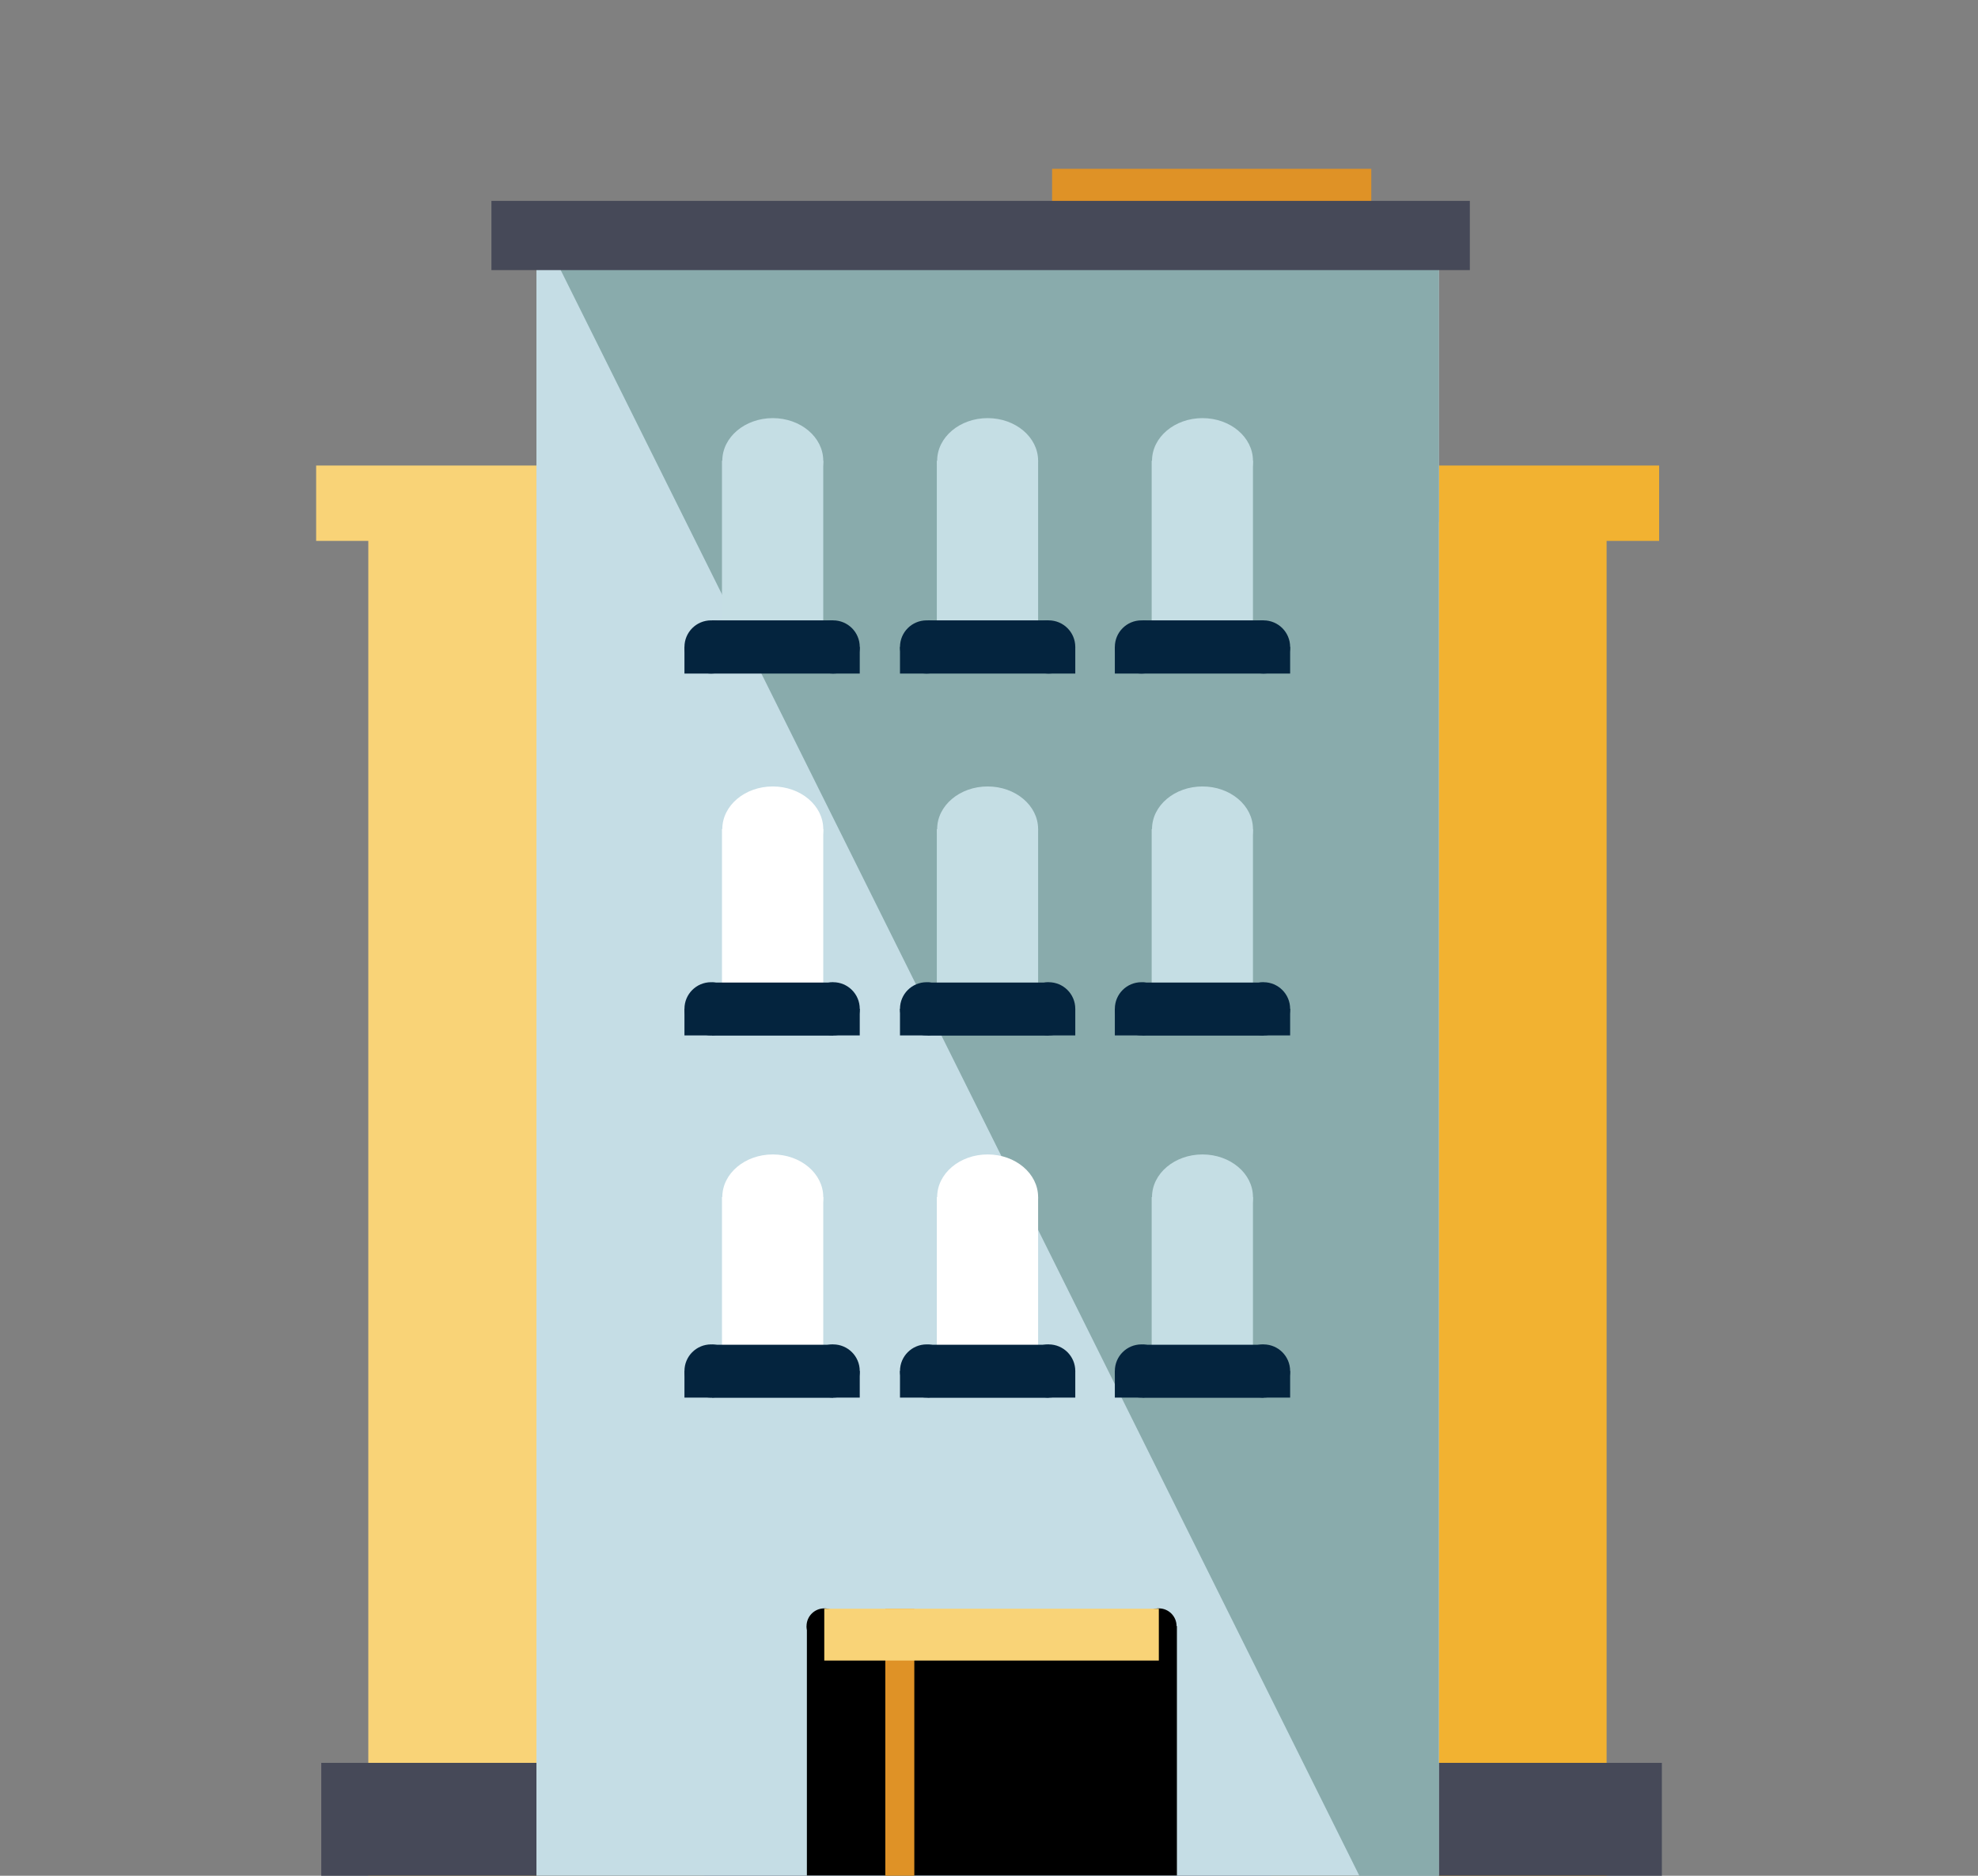 <?xml version="1.0" encoding="utf-8"?>
<!-- Generator: Adobe Illustrator 27.0.0, SVG Export Plug-In . SVG Version: 6.00 Build 0)  -->
<svg version="1.1" xmlns="http://www.w3.org/2000/svg" xmlns:xlink="http://www.w3.org/1999/xlink" x="0px" y="0px"
	 viewBox="0 0 58 55" style="enable-background:new 0 0 58 55;" xml:space="preserve">
<rect x="0" y="0" width="58" height="55" fill="#808080" stroke="none"/>
<style type="text/css">
	.st0{display:none;}
	.st1{display:inline;fill:#F9D377;}
	.st2{display:inline;fill:#F2B231;}
	.st3{display:inline;fill:#B97850;}
	.st4{display:inline;fill:#584530;}
	.st5{display:inline;fill:#333333;}
	.st6{display:inline;fill:#464958;}
	.st7{display:inline;}
	.st8{fill:#D18D29;}
	.st9{fill:#EEAA1F;}
	.st10{display:inline;fill:#29AAE1;}
	.st11{display:inline;fill:#1BA4C4;}
	.st12{fill:#71AE87;}
	.st13{display:inline;fill:#C5DEE4;}
	.st14{display:inline;fill:#659C77;}
	.st15{display:inline;fill:#71AE87;}
	.st16{fill:#F2B231;}
	.st17{fill:#F9D377;}
	.st18{fill:#464958;}
	.st19{fill:#DF9226;}
	.st20{fill:#C5DDE5;}
	.st21{fill:#89ABAC;}
	.st22{fill:#C5DEE4;}
	.st23{fill:#FFFFFF;}
	.st24{fill:#04243E;}
</style>
<g id="Layer_1" class="st0">
	<rect x="12.94" y="31.01" class="st1" width="38.01" height="21.53"/>
	<rect x="12.94" y="30.32" class="st2" width="18.29" height="22.22"/>
	<polygon class="st3" points="9.69,30.58 31.91,13.16 40.7,20 40.7,13.16 48.59,13.16 48.59,26.19 54.21,30.58 	"/>
	<polygon class="st4" points="9.69,30.58 27.51,30.58 31.91,13.16 	"/>
	<path class="st5" d="M48.21,14.54H40.9c-0.68,0-1.23-0.55-1.23-1.23v0c0-0.68,0.55-1.23,1.23-1.23h7.31c0.68,0,1.23,0.55,1.23,1.23
		v0C49.44,13.99,48.89,14.54,48.21,14.54z"/>
	<path class="st1" d="M49.08,13.78h-9.06c-0.2,0-0.36-0.16-0.36-0.36v-1.75c0-0.2,0.16-0.36,0.36-0.36h9.06
		c0.2,0,0.36,0.16,0.36,0.36v1.75C49.44,13.62,49.28,13.78,49.08,13.78z"/>
	<path class="st4" d="M38.06,21.87H27.14c-0.4,0-0.73-0.33-0.73-0.73l0,0c0-0.4,0.33-0.73,0.73-0.73h10.92
		c0.4,0,0.73,0.33,0.73,0.73l0,0C38.79,21.54,38.47,21.87,38.06,21.87z"/>
	<path class="st4" d="M42.9,27.16H27.14c-0.4,0-0.73-0.33-0.73-0.73v0c0-0.4,0.33-0.73,0.73-0.73H42.9c0.4,0,0.73,0.33,0.73,0.73v0
		C43.63,26.83,43.3,27.16,42.9,27.16z"/>
	<path class="st5" d="M54.82,31.44H9.29c-0.24,0-0.43-0.19-0.43-0.43v0c0-0.24,0.19-0.43,0.43-0.43h45.54
		c0.24,0,0.43,0.19,0.43,0.43v0C55.25,31.25,55.06,31.44,54.82,31.44z"/>
	<rect x="17.35" y="38.27" class="st6" width="9.78" height="14.27"/>
	<rect x="18.08" y="39.53" class="st5" width="8.32" height="13.01"/>
	<g class="st7">
		<circle class="st8" cx="19.83" cy="46.04" r="0.91"/>
		<path class="st9" d="M19.88,45.12v1.83c0.5,0,0.91-0.41,0.91-0.91C20.8,45.53,20.39,45.12,19.88,45.12z"/>
	</g>
	<path class="st10" d="M43.52,46.22h-4.46c-1.42,0-2.56-1.15-2.56-2.56V39.2c0-1.42,1.15-2.56,2.56-2.56h4.46
		c1.42,0,2.56,1.15,2.56,2.56v4.46C46.08,45.07,44.93,46.22,43.52,46.22z"/>
	<polygon class="st11" points="37.95,36.68 43.88,46.22 38.16,46.21 	"/>
	<rect x="35.72" y="36.49" class="st6" width="2.98" height="10"/>
	<rect x="44.2" y="36.49" class="st6" width="2.98" height="10"/>
	<g class="st7">
		<rect x="36.27" y="39.07" class="st12" width="1.89" height="0.21"/>
		<rect x="36.27" y="41.32" class="st12" width="1.89" height="0.21"/>
		<rect x="36.27" y="43.58" class="st12" width="1.89" height="0.21"/>
	</g>
	<g class="st7">
		<rect x="44.75" y="39.07" class="st12" width="1.89" height="0.21"/>
		<rect x="44.75" y="41.32" class="st12" width="1.89" height="0.21"/>
		<rect x="44.75" y="43.58" class="st12" width="1.89" height="0.21"/>
	</g>
	<rect x="41.17" y="36.64" class="st13" width="0.24" height="9.58"/>
	
		<rect x="41.3" y="38.75" transform="matrix(-4.683028e-11 1 -1 -4.683028e-11 82.953 0.039)" class="st13" width="0.31" height="5.5"/>
	<rect x="3.55" y="51.94" class="st14" width="49.38" height="3.06"/>
	<path class="st15" d="M10.08,43.94l1.63-0.81l1.63,0.81v8.79l-1.63,0.81l-1.63-0.81V43.94z M10.08,43.94"/>
	<path class="st15" d="M4.38,43.94l1.63-0.81l1.63,0.81v8.79l-1.63,0.81l-1.63-0.81V43.94z M4.38,43.94"/>
	<rect x="6.01" y="46.95" class="st15" width="5.7" height="1.63"/>
</g>
<g id="Layer_2">
	<g>
		<rect x="37.26" y="15.31" class="st16" width="9.85" height="39.69"/>
		<rect x="42.19" y="13.65" class="st16" width="6.46" height="2.21"/>
	</g>
	<g>
		<rect x="10.8" y="15.31" class="st17" width="9.85" height="39.69"/>
		<rect x="9.27" y="13.65" class="st17" width="6.46" height="2.21"/>
	</g>
	<rect x="9.42" y="51.69" class="st18" width="39.31" height="3.31"/>
	<rect x="30.85" y="4.95" class="st19" width="9.36" height="2.21"/>
	<rect x="15.73" y="6.49" class="st20" width="26.46" height="48.51"/>
	<polygon class="st21" points="15.73,6.49 42.19,6.49 42.19,55 39.86,55 	"/>
	<g>
		<rect x="21.17" y="13.51" class="st22" width="2.97" height="5.82"/>
		<ellipse class="st22" cx="22.66" cy="13.51" rx="1.48" ry="1.25"/>
	</g>
	<g>
		<rect x="27.47" y="13.51" class="st22" width="2.97" height="5.82"/>
		<ellipse class="st22" cx="28.96" cy="13.51" rx="1.48" ry="1.25"/>
	</g>
	<g>
		<rect x="33.77" y="13.51" class="st22" width="2.97" height="5.82"/>
		<ellipse class="st22" cx="35.26" cy="13.51" rx="1.48" ry="1.25"/>
	</g>
	<g>
		<rect x="21.17" y="24.31" class="st23" width="2.97" height="5.82"/>
		<ellipse class="st23" cx="22.66" cy="24.31" rx="1.48" ry="1.25"/>
	</g>
	<g>
		<rect x="27.47" y="24.31" class="st22" width="2.97" height="5.82"/>
		<ellipse class="st22" cx="28.96" cy="24.31" rx="1.48" ry="1.25"/>
	</g>
	<rect x="33.77" y="24.31" class="st22" width="2.97" height="5.82"/>
	<ellipse class="st22" cx="35.26" cy="24.31" rx="1.48" ry="1.25"/>
	<g>
		<rect x="21.17" y="35.1" class="st23" width="2.97" height="5.82"/>
		<ellipse class="st23" cx="22.66" cy="35.1" rx="1.48" ry="1.25"/>
	</g>
	<g>
		<rect x="27.47" y="35.1" class="st23" width="2.97" height="5.82"/>
		<ellipse class="st23" cx="28.96" cy="35.1" rx="1.48" ry="1.25"/>
	</g>
	<g>
		<rect x="33.77" y="35.1" class="st22" width="2.97" height="5.82"/>
		<ellipse class="st22" cx="35.26" cy="35.1" rx="1.48" ry="1.25"/>
	</g>
	<g>
		<g>
			<rect x="20.88" y="18.19" class="st24" width="3.55" height="1.55"/>
			<circle class="st24" cx="20.85" cy="18.97" r="0.78"/>
			<circle class="st24" cx="24.43" cy="18.97" r="0.78"/>
			<rect x="20.07" y="18.97" class="st24" width="5.14" height="0.78"/>
		</g>
		<g>
			<rect x="27.2" y="18.19" class="st24" width="3.55" height="1.55"/>
			<circle class="st24" cx="27.17" cy="18.97" r="0.78"/>
			<circle class="st24" cx="30.75" cy="18.97" r="0.78"/>
			<rect x="26.39" y="18.97" class="st24" width="5.14" height="0.78"/>
		</g>
		<g>
			<rect x="33.5" y="18.19" class="st24" width="3.55" height="1.55"/>
			<circle class="st24" cx="33.47" cy="18.97" r="0.78"/>
			<circle class="st24" cx="37.05" cy="18.97" r="0.78"/>
			<rect x="32.69" y="18.97" class="st24" width="5.14" height="0.78"/>
		</g>
	</g>
	<g>
		<g>
			<rect x="20.88" y="28.81" class="st24" width="3.55" height="1.55"/>
			<circle class="st24" cx="20.85" cy="29.58" r="0.78"/>
			<circle class="st24" cx="24.43" cy="29.58" r="0.78"/>
			<rect x="20.07" y="29.58" class="st24" width="5.14" height="0.78"/>
		</g>
		<g>
			<rect x="27.2" y="28.81" class="st24" width="3.55" height="1.55"/>
			<circle class="st24" cx="27.17" cy="29.58" r="0.78"/>
			<circle class="st24" cx="30.75" cy="29.58" r="0.78"/>
			<rect x="26.39" y="29.58" class="st24" width="5.14" height="0.78"/>
		</g>
		<g>
			<rect x="33.5" y="28.81" class="st24" width="3.55" height="1.55"/>
			<circle class="st24" cx="33.47" cy="29.58" r="0.78"/>
			<circle class="st24" cx="37.05" cy="29.58" r="0.78"/>
			<rect x="32.69" y="29.58" class="st24" width="5.14" height="0.78"/>
		</g>
	</g>
	<g>
		<g>
			<rect x="20.88" y="39.43" class="st24" width="3.55" height="1.55"/>
			<circle class="st24" cx="20.85" cy="40.2" r="0.78"/>
			<circle class="st24" cx="24.43" cy="40.2" r="0.78"/>
			<rect x="20.07" y="40.2" class="st24" width="5.14" height="0.78"/>
		</g>
		<g>
			<rect x="27.2" y="39.43" class="st24" width="3.55" height="1.55"/>
			<circle class="st24" cx="27.17" cy="40.2" r="0.78"/>
			<circle class="st24" cx="30.75" cy="40.2" r="0.78"/>
			<rect x="26.39" y="40.2" class="st24" width="5.14" height="0.78"/>
		</g>
		<g>
			<rect x="33.5" y="39.43" class="st24" width="3.55" height="1.55"/>
			<circle class="st24" cx="33.47" cy="40.2" r="0.78"/>
			<circle class="st24" cx="37.05" cy="40.2" r="0.78"/>
			<rect x="32.69" y="40.2" class="st24" width="5.14" height="0.78"/>
		</g>
	</g>
	<rect x="23.66" y="47.68" width="10.85" height="7.31"/>
	<circle cx="24.17" cy="47.68" r="0.52"/>
	<circle cx="33.98" cy="47.68" r="0.52"/>
	<rect x="14.41" y="5.89" class="st18" width="28.69" height="2.03"/>
	<rect x="25.96" y="47.17" class="st19" width="0.85" height="7.83"/>
	<rect x="24.17" y="47.17" class="st17" width="9.81" height="1.52"/>
</g>
</svg>
